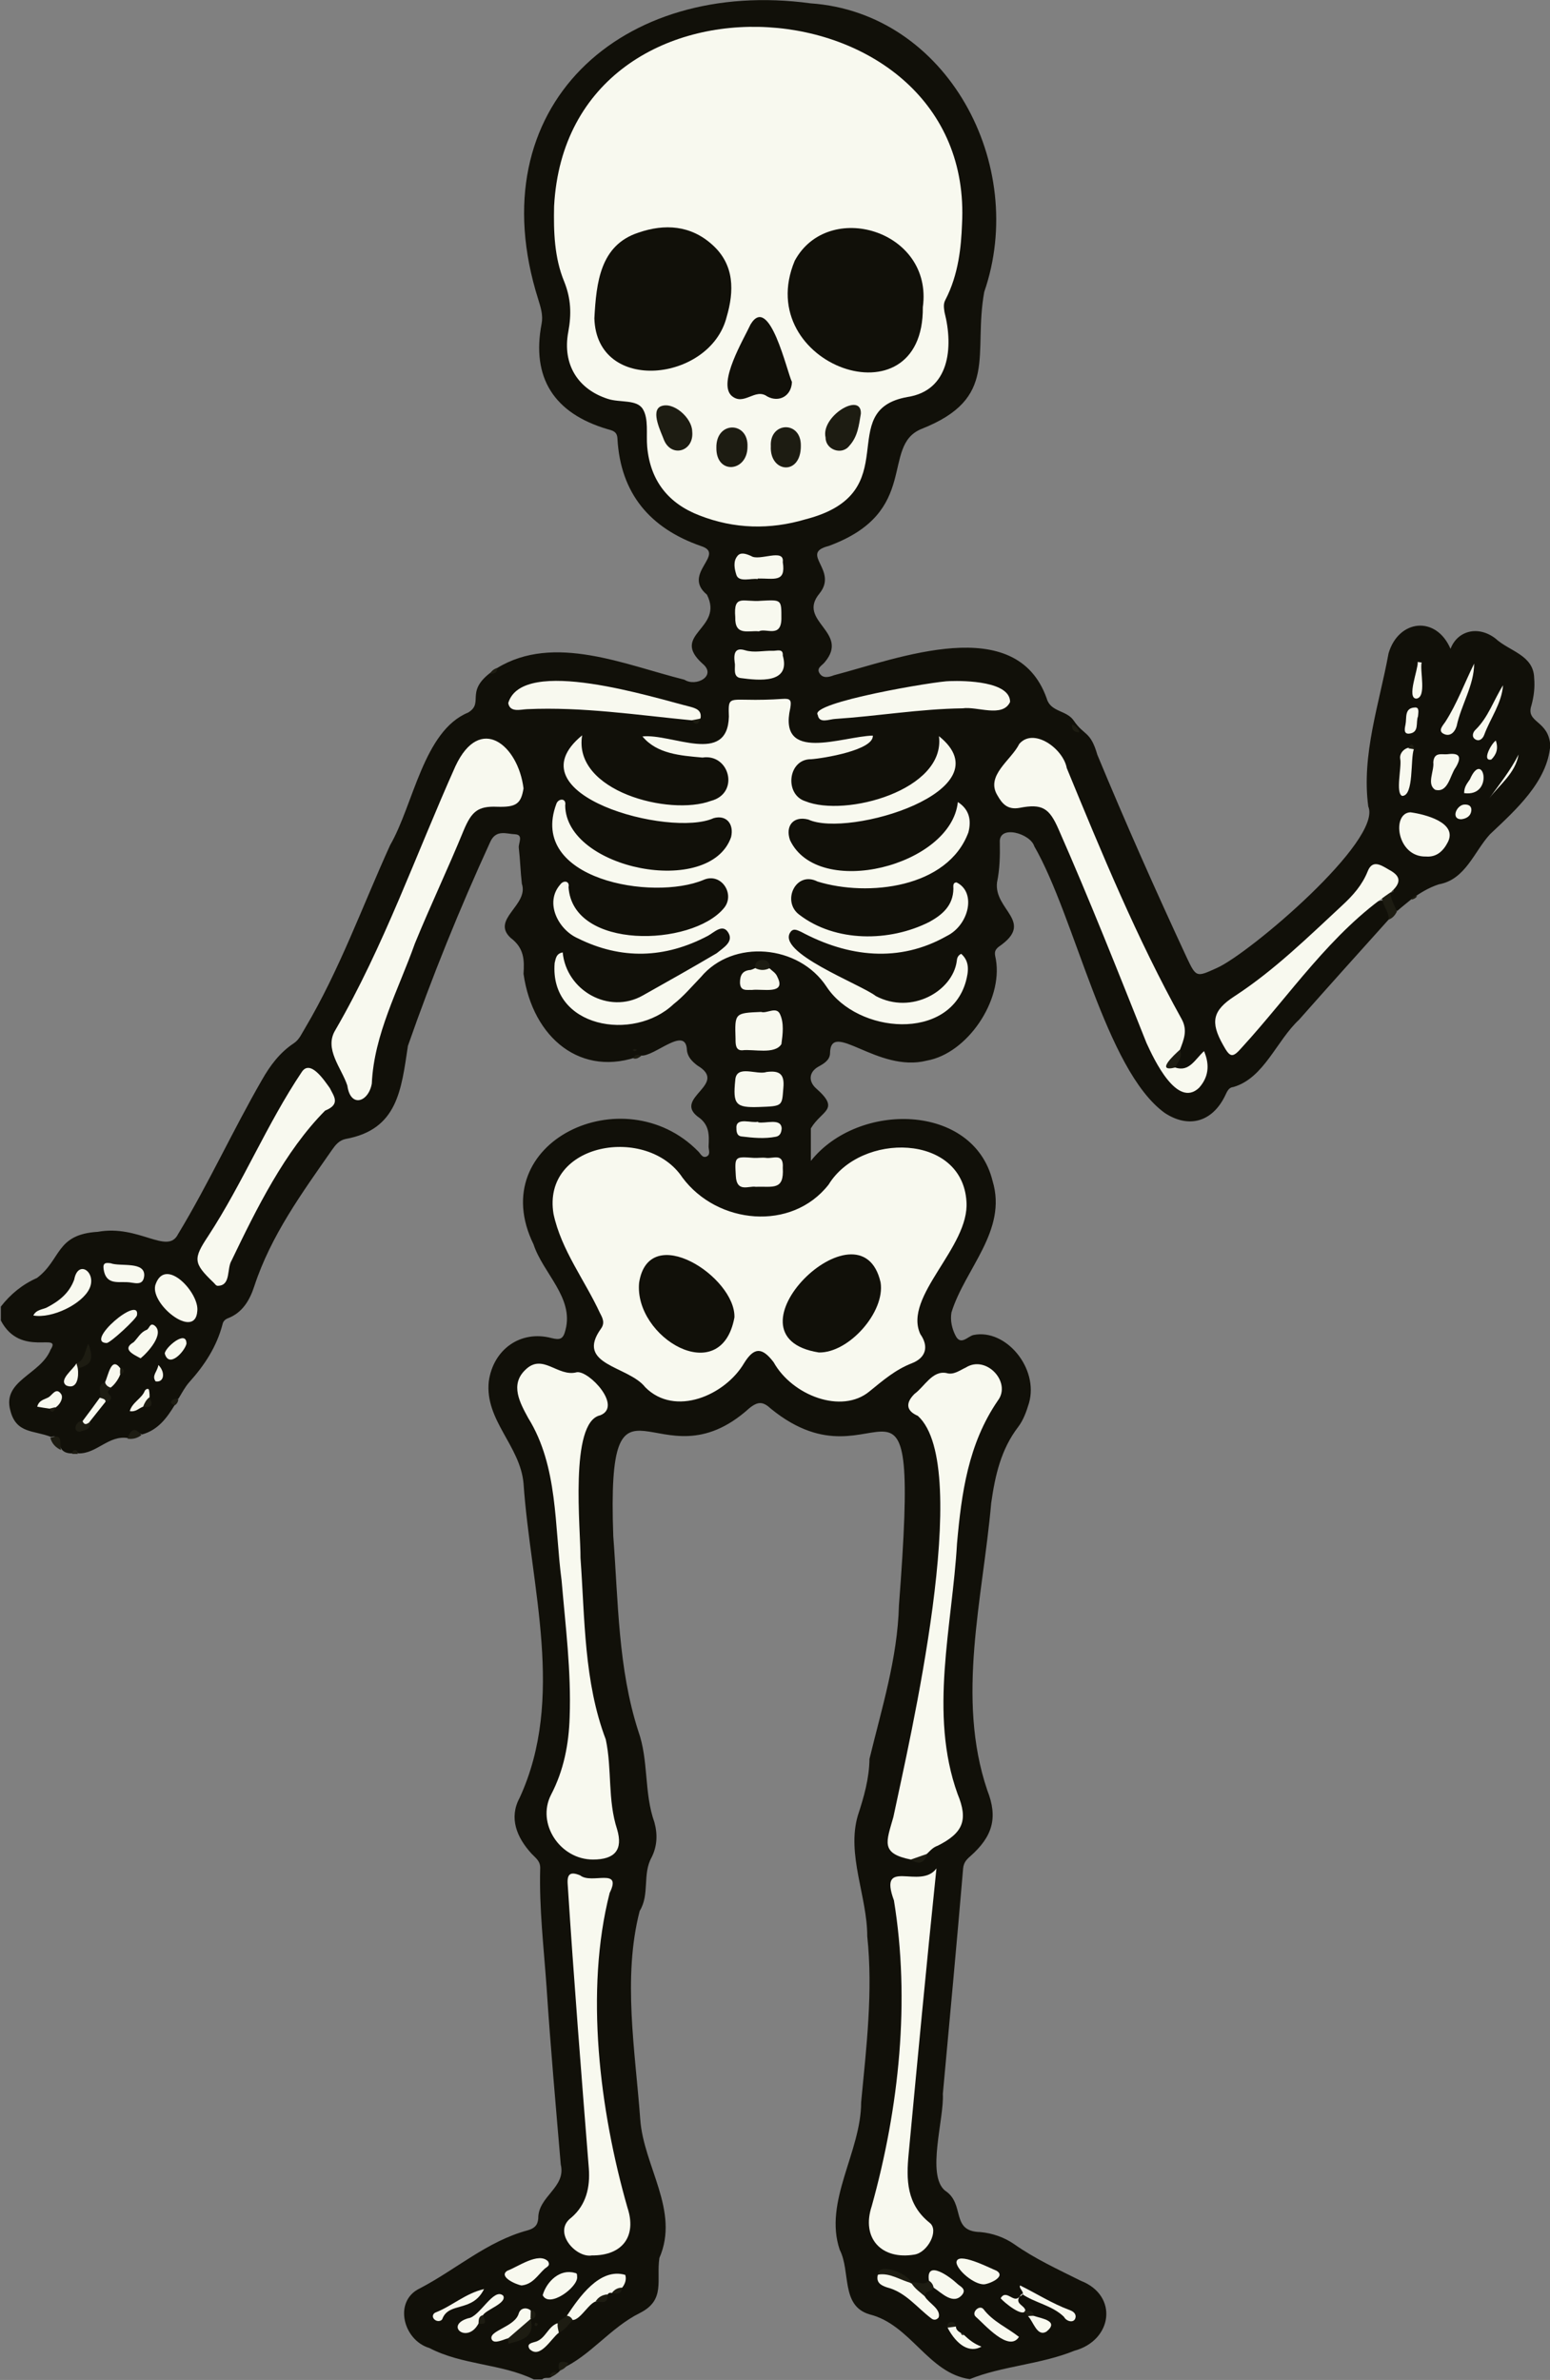 <?xml version="1.0" encoding="utf-8"?>
<!-- Generator: Adobe Illustrator 27.9.0, SVG Export Plug-In . SVG Version: 6.00 Build 0)  -->
<svg version="1.1" baseProfile="tiny" id="Layer_1" xmlns="http://www.w3.org/2000/svg" xmlns:xlink="http://www.w3.org/1999/xlink"
	 x="0px" y="0px" viewBox="0 0 557.8 856.1" overflow="visible" xml:space="preserve">
<rect x="0" y="0" width="557.8" height="856.1" fill="#808080" stroke="none"/>
<g>
	<path fill="#111009" d="M178.9,240.3c20.5-12.5,46.1-1.1,67.4,4.2c4.2,2.7,11.7-1.4,6.6-5.7c-12-10.7,7.8-12.5,1.5-24.9
		c-9.2-7.6,7.1-14.6-2.2-17.5c-18.3-6.4-28.9-18.9-30-38.6c-0.1-2.5-1.6-2.9-3.5-3.4c-19.4-5.7-27.5-18.6-23.8-37.9
		c0.6-3.1-0.3-5.9-1.2-8.8C171.7,38.2,224-8,291.7,1.2C340.9,4.6,370,59.3,354.2,105c-4.1,22.6,5.5,38.2-22.6,49.3
		c-14.9,6.1-0.1,29.9-33.4,42.1c-10.7,2.7,3.6,8.6-3.3,17.1c-8.3,10,11.1,13.8,1.9,24.7c-0.9,1.2-3.2,2.1-1.8,4.1
		c1.2,1.8,3.3,1.3,5.1,0.6c23-6,65.6-22.8,76.6,8.4c1.4,4.9,7.1,4.1,9.7,7.9c3.7,5.5,6,3.6,8.5,12.3c10.2,24.6,21,48.9,32.2,73
		c3.4,7.2,3.5,7,10.8,3.7c11.6-5.1,59.7-45.9,54.5-58.1c-2.5-18.6,4-37,7.3-55.1c3.6-12.2,17.1-13.7,22.3-1.6
		c2.5-6.6,10-8.5,16.2-3.7c5,4.6,13.7,5.9,13.9,14.2c0.3,3.4-0.1,6.6-1,9.9c-2.1,6.3,6.2,5.2,6.8,14.3c-1,13.1-12.5,23.3-21.7,32
		c-5.7,6.2-8.8,16.3-18.4,18c-3.7,1.2-6.9,3.2-9.8,5.3c-1.7,1.4-3.5,2.8-5.2,4.3c-3.5-1.8-3.4-5.9-1.5-8.9c2.7-4.9-7.1-8.8-8.4-3.9
		c-2.4,6.4-7.6,10.5-12.4,14.7c-12.1,10.4-23.2,22-36.8,30.6c-7.8,3.1-4,22.4,2.5,16.1c9-8.9,42.3-55.2,52.2-52.2
		c1.2,2,3.7,3.8,1.4,6.6c-10.8,12-21.6,24-32.3,36.1c-8.1,7.5-12.6,21-23.6,24.2c-2,0.2-2.4,2-3.2,3.5c-4.6,9.1-13,11.5-21.6,5.8
		c-21.3-15.5-32.1-70.2-46.9-95.9c-1.4-4.6-12.8-7.9-12.4-1.4c0.1,4.8,0,9.6-1,14.4c-1.2,10,13.8,14.1,0.7,23.1
		c-2.1,1.6-1.4,2.9-1.1,4.7c2.5,14.8-10.3,33.7-24.8,36.3c-17.9,4.6-34.9-15.2-34.9-2.4c-0.2,2.3-2.2,3.5-4.2,4.6
		c-3.4,1.9-3.7,5.3-0.7,7.9c8.7,7.7,1.9,7.7-2,14.3c0,3.6,0,7.1,0,11.7c17.1-21.5,58.5-20.8,65.4,7.2c5.4,17.9-9.9,31.5-14.8,47.3
		c-0.5,2.9,0.2,5.8,1.4,8.2c1.9,4,4.5,0.3,6.6-0.1c11.6-2.3,23.5,12,19.9,24.5c-0.9,3-2,6.1-3.9,8.6c-6.2,8.1-8.3,17.5-9.7,27.4
		c-3,34.1-12.7,70-1.4,103.3c3.9,9.9,1.9,16.6-6.1,23.7c-1.4,1.2-2.4,2.3-2.6,4.4c-2.3,27-4.8,54-7.3,81.1c0.5,9-6,29.2,0.8,34.8
		c7.4,4.8,1.8,14.7,12.7,14.9c4.4,0.4,8.6,1.9,12.1,4.3c7.5,5.3,15.8,9.1,24,13.2c13.7,5.3,11.5,21.5-2.3,25.2
		c-12,4.9-26.1,5.5-37.6,10.2c-15-2.1-21.2-19.6-36.1-23.3c-10.4-3.1-6.7-15.4-10.7-23.2c-5.9-17.4,7.7-35.2,7.7-53.1
		c1.9-19.9,4.3-39.9,2.2-59.7c0-14.3-7.5-29.4-3.4-43.4c2.2-6.7,4.1-13.3,4.2-20.4c4.4-18.2,10.1-36.2,10.6-55.2
		c8-104.3-6.7-38.8-46-70.7c-2.9-2.7-4.7-2.8-7.9-0.2c-32.8,29.6-51.4-23.2-48.9,46c1.8,23.5,1.7,47.5,9,70.1
		c3.8,10.6,2,22.2,5.8,32.8c1.2,4.4,1,8.6-1,12.6c-3.4,6.1-0.6,13.3-4.3,19.3c-6.2,24-1.6,50.3,0.2,74.9c1.2,17,14.3,32.9,6.9,49.9
		c-1.2,8.1,2.3,15.1-7,19.8c-10.7,5.3-17.9,15.5-28.3,20.1c-0.9,1.5-2.5,2.2-3.9,3.1c-1,0.4-2.1-0.2-3,0.7c-1,0-2,0-3,0
		c-11.7-5.7-25.7-5.1-37.6-11.3c-9.4-2.8-13-16.8-3.5-21.4c13.1-6.8,24.3-17,38.8-20.9c2.5-0.7,3.7-1.8,3.9-4.3
		c-0.1-8,10.1-11.1,8.1-19.4c-1.8-21.2-3.7-42.4-5.1-63.7c-1-14.3-2.7-28.5-2.3-42.8c0.1-2.7-1.7-3.8-3.1-5.3
		c-5.4-5.9-8.2-12.9-4.3-20.1c16.5-35.8,4-75.7,1.4-113.1c-1.2-13.6-14-22.7-12.5-36.7c1.6-11.5,11.4-18.5,22.5-15.6
		c3.2,0.8,4.3,0.4,5.1-2.9c3.1-11.6-8.1-20.4-11.5-30.8c-18-36.8,32.5-60.6,59.2-33.5c0.9,0.8,1.5,2.6,3.1,1.9
		c1.5-0.7,0.7-2.4,0.7-3.6c0.2-4.1,0.4-7.9-4-10.8c-8.6-6.8,11.3-11.6,0-18.3c-2-1.5-3.6-3.2-3.8-5.6c-0.4-9-11.8,2.6-16.6,2
		c-21.3,8.2-38.9-6.2-42.2-29.4c0.3-4.9,0.3-9.2-4.6-12.9c-7.3-6.7,6.6-11.8,4-19.5c-0.5-4.3-0.6-8.6-1.1-12.9
		c-0.2-1.7,1.8-4.7-1.3-4.9c-3.1-0.1-6.9-1.9-9,2.8c-11,24-20.9,48.4-29.6,73.3c-2.4,15.9-3.7,30.1-22.4,33.5
		c-2.4,0.5-3.7,2.2-4.9,3.9c-10.8,15.5-22,30.8-28,49.1c-1.6,4.9-4.2,9.5-9.5,11.5c-1,0.4-1.7,1.1-1.9,2.1
		c-2.1,8.1-6.5,14.8-12,20.9c-1.5,1.7-2.6,3.8-3.8,5.8c-0.7,0.6-1.8,0.9-1.3,2.2c-2.9,4.8-6.1,9.2-11.9,10.8c-2.1-1.2-3.4,0.5-5,1.3
		c-7-1.2-11.3,5.7-17.9,5.5c-0.7-0.6-1.3-0.6-2,0c-7.1,0.3-3.5-7.5-7.8-5.9c-6.2-2.5-12.6-1.1-14.7-9.6
		c-2.9-10.8,10.9-12.8,14.5-21.8c4.2-6.6-10.8,3.1-17.9-10.5c0-1.7,0-3.3,0-5c3.5-4.5,7.8-8,13-10.3c8.8-6.6,6.7-15.7,21.9-16.6
		c14.8-2.7,25.1,8.5,28.9,0.8c10.9-18,19.7-37.3,30.2-55.5c2.9-5.1,6.4-9.8,11.4-13.1c2.1-1.4,2.9-3.6,4.1-5.5
		c12.4-20.9,20.6-43.8,30.6-65.8c8.4-14.5,12-41.1,28.1-47.7C174.7,252.5,166.2,248.4,178.9,240.3z"/>
	<path fill="#1D1C12" d="M499.7,330.8c0.7-3.4-6-9.1,0.7-9.8c0,2.6,1.5,4.6,2.3,6.9C502.1,329.1,501.2,330.3,499.7,330.8z"/>
	<path fill="#1D1C12" d="M508,323.6c0.2-1.1,1-1.3,2-1.3C509.5,323.1,508.8,323.4,508,323.6z"/>
	<path fill="#1D1C12" d="M18.1,517.2c5-1.9,3.1,2.4,3.9,4.4C20,520.7,18.7,519.3,18.1,517.2z"/>
	<path fill="#1D1C12" d="M45.9,517.5c1-3,2.4-4.5,5-1.3C49.5,517.3,47.8,517.8,45.9,517.5z"/>
	<path fill="#1D1C12" d="M62.9,505.5c-2.8-0.9-0.7-2.7,1.3-2.2C64.1,504.2,63.7,505,62.9,505.5z"/>
	<path fill="#1D1C12" d="M227.9,380.7c0.6-1.5,1.6-1.5,2.9-0.9C229.9,380.4,229.1,381.1,227.9,380.7z"/>
	<path fill="#1D1C12" d="M26,523c-0.1-1.8,2.1-1.8,2,0C27.3,523,26.7,523,26,523z"/>
	<path fill="#1D1C12" d="M178.9,240.3c0.1,1.8-1.2,2.1-2.6,2.1C176.9,241.3,177.8,240.6,178.9,240.3z"/>
	<path fill="#F8F9EF" d="M346.2,80.7c-0.3,7.9-1.2,18-6,27.2c-0.8,1.5-0.5,2.9-0.3,4.4c3.3,12.8,1.7,28.2-13.3,30.5
		c-26.9,4.8,0.2,34.5-36.7,44c-12.8,3.8-25.7,3.5-38.2-1.4c-11.2-4.3-17.7-12.5-18.8-24.7c-0.4-4.6,0.6-10.1-1.6-13.6
		c-2.2-3.5-8.2-2.2-12.5-3.6c-10.7-3.4-16.5-12.3-14.3-24.1c1.2-6.4,1-12-1.5-18.2c-3.5-8.5-3.8-17.8-3.6-27
		C204.3-18.1,351-7.4,346.2,80.7z"/>
	<path fill="#F8F9EF" d="M347.8,432.2c1.2,16.4-22.9,34.1-16.6,47.7c3.1,4.4,2.1,8.5-3.1,10.5c-5.9,2.3-10.4,6.2-15.2,10.1
		c-10,8.3-27.8,1.5-34.5-10.5c-4.1-5.4-7-5.5-10.6,0.3c-6.8,11.6-24.9,19.5-35.6,8.7c-6-7.7-25.4-7.9-15.9-21.1
		c1.5-2.1,0.5-3.9-0.4-5.6c-5.5-11.9-13.9-22.6-16.7-35.6c-4.3-25.8,33.8-32.1,46.4-13.1c12.5,16.8,39.3,19.5,52.6,2.5
		C309.8,407.2,346.3,407.7,347.8,432.2z"/>
	<path fill="#F8F9EF" d="M231.2,264.9c10.7-1.1,30.6,10.5,31.1-7.1c-0.2-6.3-0.2-6.2,6.3-6.1c4.3,0.1,8.7,0,13-0.3
		c2.8-0.2,3.3,0.4,2.8,3.3c-4.5,19.9,18.6,10.2,29.7,9.9c0.4,5.2-17.8,8.2-22.2,8.5c-8.4-0.1-9.7,12.7-2.1,15.1
		c14.4,5.9,50.6-4,48.1-23.4c24.4,19.6-32.6,36.7-47,30c-5.3-1.4-8.4,2.2-6.6,7.4c10.1,21.4,58,9.3,60.4-13.7
		c4.2,2.7,4.9,6.6,3.8,10.9c-7.4,20-36.1,23.3-54.3,17.7c-7.8-4-13,7.1-6.6,11.9c13,10,32.5,9.9,46.9,2.6c4.7-2.6,8.5-5.9,8.6-11.9
		c0-0.9-0.3-2.2,1.1-2.3c7.3,3.5,4.5,15.4-3.5,19.3c-17.1,9.7-35.4,7.6-52.4-1.5c-1.2-0.5-2.6-1.4-3.7-0.1
		c-5.9,7.4,25.3,19,30.6,23.2c12.9,6.8,27.6-1.8,29.1-12.5c0.1-0.9,0.2-2,1.6-2.7c3.2,2.8,2.6,6.5,1.7,9.9c-6,21.6-38.9,18.9-50.1,2
		c-10-15.3-33.8-17.3-45.3-3.5c-3.2,3.3-6.2,6.9-9.8,9.7c-14.4,13.7-44.7,8.5-42.8-14.8c0.4-1.5,0.5-3.4,2.9-3.8
		c1.3,13.7,16.6,22.4,28.8,15.5c8.9-5,17.8-10,26.6-15.2c2.4-2,6.2-4.1,4.2-7.4c-2-3.4-5.1-0.1-7.3,1.1c-15.5,8.2-31.2,8.7-46.9,0.9
		c-7-3.1-12-12.8-6.3-19.3c1.2-1.7,3.5-1.3,3,0.9c1.5,22.7,44.2,21.4,55.8,7.7c4.4-5-0.8-13.1-7.2-10.3c-18.3,7.7-63.1-0.1-53-27.3
		c0.7-2.1,3.7-2.2,3.2,0.5c0.2,23,52.1,33.3,59.7,11.4c1.1-4.7-1.7-8.1-6.3-6.8c-15.5,7.1-73.4-8.4-47.3-29.8
		c-3.4,20.1,31.4,29.1,46.3,23.6c10.5-2.7,6.8-17.1-3-15.6C244.9,271.8,236.4,271.2,231.2,264.9z"/>
	<path fill="#F8F9EF" d="M213.4,668.9c-11.9,0-20.4-13-15.1-23.3c4.6-8.8,6.4-18.2,6.7-27.9c0.6-16.5-1.5-32.8-2.9-49.2
		c-2.6-19.6-1.2-41-12-58.4c-3-5.5-6.6-12-1.1-17.3c6.3-6.3,11.7,2.7,18.6,0.8c4.4-0.6,16.5,12.3,8.4,15.5
		c-11.2,2.4-7,41.3-7.1,51.3c1.6,21.9,1.2,44.5,9.1,65.3c2.3,10.8,0.6,21.7,4.1,32.4C224.2,665.3,221.4,668.9,213.4,668.9z"/>
	<path fill="#F8F9EF" d="M327.8,668.9c-11.1-2.2-8.8-6.4-6.3-15.3c5.7-27.2,29-126,8.8-144.3c-4.2-1.8-4.5-4.6-1.2-7.9
		c3.6-2.6,6.4-8.5,11.5-7.5c2.6,0.8,4.8-1,7-2c7.3-4.6,16.5,5.3,11.5,11.9c-10.7,15.6-13.1,33.4-14.7,51.4
		c-1.7,29.7-10.2,61.2,0.2,90.1c3.9,9.4,2,14-7.1,18.6C333.6,665.2,332.8,670.2,327.8,668.9z"/>
	<path fill="#F8F9EF" d="M178.9,290.2c-7-0.3-9.2,1.8-12,8.4c-5.6,13.7-12,27.1-17.6,40.8c-5.9,16.6-14.7,32.6-15.5,50.4
		c-1.2,6.7-7.7,8.8-8.8,0.7c-2.1-6.4-8.5-13.2-4.3-20c17.5-30.2,29-63.2,43.2-94.9c8.9-19,22.6-7.5,24.5,8
		C187.5,289.2,185.7,290.4,178.9,290.2z"/>
	<path fill="#F8F9EF" d="M422.9,384c5.1,1.7,7.1-2.9,10.4-5.9c2.2,5.2,1.5,9.5-1.8,13.2c-7.9,7.5-16.2-10.2-18.9-16.1
		c-10.3-25.8-20.5-51.6-31.7-77c-3.3-7.5-5.8-9.2-14-7.6c-4.4,0.8-6.3-1.6-7.9-4.4c-4.5-7.2,4.9-12.7,7.8-18.6
		c5.1-6,15.8,1.6,17.1,8.7c12.6,30.6,25.2,61.2,41.3,90.2c2.3,4.1,0.8,7.5-0.6,11.2C424.8,379.9,420.2,381,422.9,384z"/>
	<path fill="#F8F9EF" d="M213,811.3c-5.8,1-14.3-8.5-7.4-13.6c5.4-4.6,6.8-11,6.3-17.7c-2.7-34-5.4-68-7.6-102.1
		c-0.3-3.8,0.9-4.8,4.5-3.3c4.1,3.3,15.2-3,10.6,6.3c-9,35.2-3.6,78.3,6.4,113.2C229.2,804.3,224.1,811.4,213,811.3z"/>
	<path fill="#F8F9EF" d="M337,672.1c-3.7,35.7-6.7,67.6-10,102.6c-0.9,9.4-0.8,18.2,7.6,24.9c3.4,2.7-0.7,10.6-5.5,11.4
		c-11.9,2-19.2-5.9-15.4-17.4c9.9-35.5,13.9-74,8-110C315.9,667.8,331.2,680,337,672.1z"/>
	<path fill="#F8F9EF" d="M78.7,462.5c-1,0.2-1.3-0.7-1.9-1.2c-7.3-7-7.3-8.5-1.8-16.8c12.4-19,21-40.1,33.6-58.9
		c3.1-4.7,8.2,3.2,10.1,5.8c1.4,2.9,4,5.8-1.7,8.1c-14.5,14.6-24.7,35.3-33.7,54C81.6,456.3,83.1,462.2,78.7,462.5z"/>
	<path fill="#F8F9EF" d="M500.4,321c-21.4,14.5-36.1,36.8-53.4,55.7c-3.5,4-4.3,3.8-6.9-0.9c-4.6-8.2-3.7-12.3,4.1-17.4
		c14.3-9.3,26.4-21.2,38.8-32.7c3.9-3.6,7.2-7.3,9.2-12.3c1.7-4.3,4.8-2.2,7.4-0.7c3.2,1.7,5.3,3.7,2,7.2
		C501.6,320.5,501.2,321,500.4,321z"/>
	<path fill="#F8F9EF" d="M346.4,254.8c-15.4,0.2-30.5,2.8-45.8,3.8c-2.2,0.1-5.8,1.8-6.3-1.4c-3.4-4.5,43.1-12.3,47.5-12.2
		c5.6-0.2,21.7,0.1,21.7,7.5C360.8,258.3,351.6,254,346.4,254.8z"/>
	<path fill="#F8F9EF" d="M248.9,259.1c-19.7-1.9-39.3-4.9-59.2-4c-2.4,0.1-6.2,1.3-6.8-2.2c5.1-17.1,52.4-1.9,65.4,1.3
		c2.2,0.6,4.3,1.3,3.8,4.2C251,259.1,250,259.3,248.9,259.1z"/>
	<path fill="#F8F9EF" d="M273.9,364c2,0.7,5.5-2.1,6.8,0.8c1.5,3.2,1,7.2,0.5,10.8c-2.4,3.8-10,1.7-14.1,2.2
		c-2.4,0.1-2.4-2.2-2.4-4.1C264.4,364.4,264.4,364.4,273.9,364z"/>
	<path fill="#F8F9EF" d="M507.6,292.2c5.2,0.7,17.1,3.7,13.4,10.8c-1.6,3.1-4,5.4-7.8,5.1C502.6,308.4,500.7,292.4,507.6,292.2z"/>
	<path fill="#F8F9EF" d="M273.2,398.2c-8.5,0.3-9.5-0.9-8.6-9.7c0.4-5.7,7.7-1.7,11.3-2.9c4.7-0.6,6.5,0.8,6,5.8
		C281.4,397.9,281.7,397.9,273.2,398.2z"/>
	<path fill="#F8F9EF" d="M273.1,227.1c-3.8-0.4-8.7,1.8-8.5-5.1c-0.7-8.5,3-5.3,9.4-5.9c7.4-0.4,7.2-0.4,7.2,6.6
		C281,229.6,275.6,225.8,273.1,227.1z"/>
	<path fill="#F8F9EF" d="M264.4,238.4c-0.5-3.8,0.4-5.5,3.7-4.5c3.3,1,6.6,0.1,9.9,0.2c1.5,0.1,3.9-1,3.7,1.7
		c2.9,10.2-8.5,9-15.2,8.1C263.5,243.5,264.8,239.8,264.4,238.4z"/>
	<path fill="#F8F9EF" d="M271.9,426.9c-2.4-0.4-6.8,2.2-7.1-3.9c-0.4-7-0.5-7,6.4-6.5c1.5,0.1,3-0.2,4.5,0c2.4,0.4,6.4-2,6,3.6
		C282.2,428.3,278.2,426.7,271.9,426.9z"/>
	<path fill="#F8F9EF" d="M71,471.6c-0.7,10.8-17.9-3.1-14.9-9.9C59.8,452.1,71.8,465.2,71,471.6z"/>
	<path fill="#F8F9EF" d="M272.7,208.3c-2.3-0.4-6.8,1.3-7.7-1.5c-0.7-2.2-1.2-4.8,0.3-6.7c1.2-1.7,3.4-0.8,5-0.1
		c2.9,2,12.1-3,11.4,2.2c1.2,7.5-3.2,5.8-9,5.9C272.7,208.2,272.7,208.3,272.7,208.3z"/>
	<path fill="#F8F9EF" d="M220.2,824.8c-2.6-0.5-0.4,2.5-5.9,3.1c-3.2,1-7.2,10.2-10.3,5.1c4.4-6.6,11.8-17.4,21-14.7
		C226,821.2,223.1,824.9,220.2,824.8z"/>
	<path fill="#F8F9EF" d="M12,473.2c1-2.1,3.2-2.1,4.9-2.9c4.4-2.3,8-5.1,9.8-10c1.4-7.5,8.2-2.6,5.5,3.2
		C29.6,469.1,18.7,474.4,12,473.2z"/>
	<path fill="#F8F9EF" d="M332.9,826.2c1.4,2.3,5.8,4.4,4.9,7.4c-0.7,0.9-1.7,1.1-2.6,0.4c-5.3-4-9.3-9.5-16-11.2
		c-2.1-0.7-4-1.7-3.3-4.5c4.8-2.4,8.3,0.7,11.9,3l0,0C330.4,822,332.1,823.6,332.9,826.2z"/>
	<path fill="#F8F9EF" d="M276.9,348.3c1,1,2.3,1.6,2.9,3.2c3.2,6.4-5.4,4.1-9.2,4.6c-1.8-0.1-4.2,0.6-4.3-2.6c0-2.6,0.8-4.4,3.8-4.6
		C272.5,348.3,274.5,345.9,276.9,348.3z"/>
	<path fill="#F8F9EF" d="M272.8,403.7c2.6,0.6,8.3-1.7,8.5,2.2c-0.1,1.4-0.5,2.7-2.1,3c-4.1,0.8-8.2,0.4-12.3-0.1
		c-1.9-0.2-1.9-2-1.9-3.5c0.3-3.4,5.5-1.2,7.8-1.8C272.8,403.6,272.8,403.6,272.8,403.7z"/>
	<path fill="#F8F9EF" d="M520.9,271.3c4.4-0.6,5.2,1,3,4.7c-2.1,2.8-2.7,9.3-7.4,8.1c-3.2-2-0.3-6.8-0.7-9.9
		C516.1,270.4,518.8,271.5,520.9,271.3z"/>
	<path fill="#F8F9EF" d="M354,821.7c-3.5,0-9.4-4.9-9.8-7.8c0-4.3,12.1,2,14.4,2.9C362.3,819,355.7,821.7,354,821.7z"/>
	<path fill="#F8F9EF" d="M187.7,822.1c-2-0.3-8.5-3.2-5.1-5.3c3.8-1.4,11.2-6.8,14.6-3.4c1,1.6-0.4,2-1.2,2.7
		C193.5,818.4,191.7,821.7,187.7,822.1z"/>
	<path fill="#F8F9EF" d="M45.5,461.2c-3.4-0.1-7.4,0.8-8.2-4.6c-0.4-2.5,0.9-2.4,2.5-2.2c3.5,1.3,12.4-0.8,12.1,4.5
		C51.5,463,48.1,461.2,45.5,461.2z"/>
	<path fill="#F8F9EF" d="M530.5,238.7c0,7.8-4.7,14.9-6.3,22.5c-0.8,2.5-2.6,3.9-4.8,2.7c-2-1.1-0.1-3,0.7-4.2
		C524.3,253.2,527,245.8,530.5,238.7z"/>
	<path fill="#F8F9EF" d="M207.7,819.1c0.2,3.7-10.1,11.3-12.4,6.5c1.4-4.9,6.2-9.6,11.6-8C207.9,817.7,207.6,818.5,207.7,819.1z"/>
	<path fill="#F8F9EF" d="M334.3,820.4c-1.2-7.9,7.7-1.3,10.2,1.1c0.9,0.9,3.4,1.8,1.8,3.9c-3.2,3.9-7.4-0.6-10.3-2.5
		C334.5,822.7,334,821.8,334.3,820.4z"/>
	<path fill="#F8F9EF" d="M50.6,488.6c-2.8-1.5-6.8-3.3-2.5-5.8c1.5-1.5,2.5-3.6,4.6-4.4c1.1-0.4,1.2-2.8,2.9-1.6
		C59.4,479.7,53.2,486.5,50.6,488.6z"/>
	<path fill="#F8F9EF" d="M366.7,840.6c-3.6,5.7-12.4-4.5-15.5-7.2c-1.8-1.5,1.2-4.5,2.7-2.8C357.3,835.1,362.5,837.3,366.7,840.6z"
		/>
	<path fill="#F8F9EF" d="M366.9,826.1c2.9-1.2-0.5-2.7,0.2-4c5.9,2.9,11.5,6.5,17.7,8.8c1.1,0.4,2.2,1,2.3,2.3
		c-0.1,2.7-3.3,2-4.2,0.2c-4.3-4.2-10.5-5-15.2-8.3C367.7,825.1,367.2,825.8,366.9,826.1L366.9,826.1z"/>
	<path fill="#F8F9EF" d="M508.8,269.5c-1.3,3.5,0.1,16.8-4.2,16.8c-2.5-1-0.1-10.5-0.7-13.3C503.4,270.3,506.9,267.8,508.8,269.5z"
		/>
	<path fill="#F8F9EF" d="M38.4,483.1c-8.3-0.2,12.1-17.6,10.9-10C49.1,474.4,39.8,483,38.4,483.1z"/>
	<path fill="#F8F9EF" d="M172.2,835.8c-4,7.5-12.4,0.7-3.7-1.9c4.1-0.4,9.2-11.3,12.6-8.1c1.4,2.7-6.2,5-7.3,7
		C173.1,833.7,174.4,835.7,172.2,835.8z"/>
	<path fill="#F8F9EF" d="M182.9,841.1c-1.7,0.4-5,2.2-5.9,0.5c-1.6-3.2,8.4-4.5,9.7-9.5c1.3-3.7,6.9-0.8,4.4,2l0,0
		C188.8,837.1,187.6,841.2,182.9,841.1z"/>
	<path fill="#F8F9EF" d="M540.9,246.5c-0.5,6.6-4.6,11.9-6.8,17.9c-0.5,1.3-1.7,2.4-3.1,1.6c-1.6-0.9-0.9-2.7,0-3.5
		C535.6,258,537.5,251.9,540.9,246.5z"/>
	<path fill="#F8F9EF" d="M174.2,823.4c-4.2,8.5-12.6,4.5-15,10.7c-0.3,0.9-2,1.2-3,0.1c-0.8-0.9-0.4-2,0.6-2.4
		C162.7,829.5,167.4,825,174.2,823.4z"/>
	<path fill="#F8F9EF" d="M201.1,839.1c-2.8,2.1-6.7,9.6-10.5,5.9c-1.4-2.1,1.2-2.3,2.3-2.7c3.5-1.2,4.3-5.4,7.7-6.6
		C202.2,836.7,201.8,837.9,201.1,839.1z"/>
	<path fill="#F8F9EF" d="M67.1,483.4c-0.7,2.8-6.3,8.9-7.8,3.5C59.3,484.8,67.2,478,67.1,483.4z"/>
	<path fill="#F8F9EF" d="M536,287.1c3.7-5.1,7.6-10,10.5-15.7C545.3,278.2,539.8,282.1,536,287.1z"/>
	<path fill="#F8F9EF" d="M526.9,285.3c0-2.4,1.2-3.6,2.1-5C533.8,269.2,537.9,286.8,526.9,285.3z"/>
	<path fill="#F8F9EF" d="M17.8,506.7c-1.4-0.2-2.8-0.4-4.4-0.7c0.6-2.4,2.7-2.6,4.1-3.4c1.3-0.8,2.6-3.5,4.3-1.4
		C23.6,503.1,20.1,507.6,17.8,506.7z"/>
	<path fill="#F8F9EF" d="M371.9,833c2.8,1,9.5,1.8,4.7,5.7c-3.4,2-4.7-3.6-6.6-5.5C370.6,832.6,371.2,832.5,371.9,833z"/>
	<path fill="#F8F9EF" d="M346.9,839.9c1.8,1.7,3.6,3.2,6.3,4.2c-4.2,2.4-8.8-0.4-12.2-6.8c0.9-1.1,1.9-1,3-0.4
		C344.1,838.6,345.7,839,346.9,839.9z"/>
	<path fill="#F8F9EF" d="M510.3,257.7c-0.9,2.1,0.6,5.8-3.2,6.2c-2.2,0.2-1.5-2.2-1.3-3.3c0.5-2.3-0.5-5.9,3.3-6.1
		C510.9,254.3,510.4,256.3,510.3,257.7z"/>
	<path fill="#F8F9EF" d="M37.8,497.2c1.2-2.4,2.2-9.5,5.5-5C44.9,494.8,37.1,503.9,37.8,497.2z"/>
	<path fill="#F8F9EF" d="M511.6,238.3c-0.7,3.1,1.9,12.5-1.9,13c-3.6-0.1,0.7-10.5,0.5-13.2C510.7,238.2,511.1,238.3,511.6,238.3z"
		/>
	<path fill="#F8F9EF" d="M366.9,826.1c-1.7,2.7,1.8,3.1,2.1,5c-0.8,2.7-7.7-2.9-8.9-4.4C362.2,823.2,364.8,828.8,366.9,826.1
		C366.9,826.1,366.9,826.1,366.9,826.1z"/>
	<path fill="#F8F9EF" d="M51.5,506c-1.5,0.5-2.6,2-4.8,1.6c0.9-3.2,4.3-4.5,5.4-7.3c0.3-0.6,1.2-1,1.5-0.4
		C54,501.9,54.2,505.4,51.5,506z"/>
	<path fill="#F8F9EF" d="M525.8,294.7c-3.9-0.1-1.5-5.5,1.5-5.3c1.4,0,2.3,0.7,2.2,2.1C529.3,293.6,527.7,294.5,525.8,294.7z"/>
	<path fill="#F8F9EF" d="M28,492.2c0.4,2.9-0.1,7.8-4.1,6.2c-3-2,2.6-5.9,3.6-8C28.9,490.7,28.4,491.4,28,492.2z"/>
	<path fill="#1D1C12" d="M182.9,841.1c2.7-2.3,5.4-4.7,8.1-7c1.6,6.8-3.4,7.7-8,9h0C182.9,842.5,182.9,841.8,182.9,841.1z"/>
	<path fill="#F8F9EF" d="M29.7,511.2c2.1-2.8,4.2-5.6,6.2-8.4c1.2-0.3,2.1-0.2,2.1,1.4c-1.9,2.4-3.9,4.9-5.8,7.3
		C33.2,513.4,29.5,512.9,29.7,511.2z"/>
	<path fill="#F8F9EF" d="M538.3,266.4c1,2.9,0.2,5-1.6,6.8C533.1,274,536.7,267.4,538.3,266.4z"/>
	<path fill="#1D1C12" d="M28,492.2c-0.2-0.6-0.3-1.2-0.5-1.8c3.1-1.1,2.9-4.4,4.3-7C33.9,488.8,32.9,491.1,28,492.2z"/>
	<path fill="#1D1C12" d="M327.9,821.2c-4-1-7.5-3.7-11.9-3C315.8,813.5,327.3,817.9,327.9,821.2z"/>
	<path fill="#F8F9EF" d="M57,491c2.6,2.6,2.1,6.4-1,5.9C54.5,494.8,56.6,493.5,57,491z"/>
	<path fill="#1D1C12" d="M334.3,820.4c1,0.6,1.5,1.5,1.7,2.5c-0.6,1.5-3.3,1-3.1,3.2c-1.8-1.6-3.8-2.9-5-5
		C329.9,820.3,332.3,822.6,334.3,820.4z"/>
	<path fill="#1D1C12" d="M38.1,504.2c-0.3-1.1-1.3-1.1-2.1-1.4c0.5-1.9-1.3-4.6,1.8-5.6c0.3,1.2,1.2,1.7,2.2,2
		c-0.1,0.8-2.1,1-0.6,2.5C40.6,503,39.7,504,38.1,504.2z"/>
	<path fill="#1D1C12" d="M422.9,384c-7.3,1.8-0.3-4.6,1.7-6.4C425.7,380.2,423.9,382,422.9,384z"/>
	<path fill="#1D1C12" d="M201.1,839.1c-1.1-4.7-0.2-3.7,2.9-6.1c1,0.1,1.7,0.7,2.1,1.6C204.5,836.2,203.3,838.2,201.1,839.1z"/>
	<path fill="#1D1C12" d="M29.7,511.2c0.7,1.6,1.6,1.1,2.6,0.3c0.5,3-2,2.9-3.6,3.5C25.9,515.1,27.3,510.9,29.7,511.2z"/>
	<path fill="#1D1C12" d="M276.9,348.3c-1.7,0.8-3.3,0.8-5,0C270.9,344.3,277.8,344.2,276.9,348.3z"/>
	<path fill="#1D1C12" d="M327.8,668.9c2-0.7,4-1.4,6-2.1C332.7,670.1,330.7,670.9,327.8,668.9z"/>
	<path fill="#1D1C12" d="M204.5,850c-0.6,1.5-1.8,2.3-3.2,2.8C200.4,849.6,201.7,849,204.5,850z"/>
	<path fill="#1D1C12" d="M214.3,827.9c1-1.6,2.4-2.4,4.3-2.6C218.9,829.2,216.2,827.8,214.3,827.9z"/>
	<path fill="#1D1C12" d="M51.5,506c0.5-1.3,1.1-2.5,2.3-3.4C55.1,505.2,54.8,506.6,51.5,506z"/>
	<path fill="#1D1C12" d="M248.9,259.1c1-0.2,2.1-0.4,3.1-0.6C251.4,260.6,250.4,261,248.9,259.1z"/>
	<path fill="#1D1C12" d="M385.8,260.6c1.3,0.5,2.3,1.4,2.6,2.8C386.4,263.4,385.7,262.4,385.8,260.6z"/>
	<path fill="#1D1C12" d="M190.9,834.1c0-1,0.1-2,0.1-3C193.4,831,193.3,834.3,190.9,834.1z"/>
	<path fill="#1D1C12" d="M343.9,836.9c-1,0.1-2,0.3-3,0.4C340.5,834.9,343.9,834.4,343.9,836.9z"/>
	<path fill="#1D1C12" d="M368.8,831.9l-0.1-0.5l0.4-0.3c1.4,0,2.8,0,2.9,1.9c-0.6,0-1.3,0.1-1.9,0.1
		C369.6,832.7,369.2,832.3,368.8,831.9z"/>
	<path fill="#1D1C12" d="M172.2,835.8c0.1-1.2-0.1-2.6,1.6-3C174.5,834.5,175.6,836.4,172.2,835.8z"/>
	<path fill="#1D1C12" d="M220.2,824.8c0.9-1.2,2.1-1.9,3.6-1.9C223.7,825.5,221.9,825.1,220.2,824.8z"/>
	<path fill="#1D1C12" d="M43.2,494.2c0-0.7,0-1.4,0.1-2C45,492.1,44.9,494.3,43.2,494.2z"/>
	<path fill="#1D1C12" d="M17.8,506.7c0.7-0.2,1.4-0.3,2.1-0.5C19.7,507.8,18.4,508.6,17.8,506.7z"/>
	<path fill="#1D1C12" d="M508.8,269.5c-0.6-0.1-1.3-0.2-1.9-0.3C507.5,267.1,508.9,267.5,508.8,269.5z"/>
	<path fill="#1D1C12" d="M192.7,835.5c0.3,0.1,0.5,0.2,0.8,0.4c-0.2,0.8-0.5,1-1.2,0.5C192.4,836.1,192.5,835.8,192.7,835.5z"/>
	<path fill="#1D1C12" d="M200.6,853.4c-0.7,0.8-1.5,1.5-2.7,1.3C198.3,853.2,199.3,853.1,200.6,853.4z"/>
	<path fill="#1D1C12" d="M229.2,377.7c-0.6,0.5-1,0.5-1.5,0C228.2,377.3,228.6,377.3,229.2,377.7z"/>
	<path fill="#1D1C12" d="M500.5,321c0.4-0.4,0.8-0.8,1.2-1.2C501.6,320.5,501.2,320.9,500.5,321z"/>
	<path fill="#1D1C12" d="M25,514.2c-0.1-0.1-0.3-0.1-0.4-0.2C24.7,514.1,24.9,514.1,25,514.2C25,514.2,25,514.2,25,514.2z"/>
	<path fill="#1D1C12" d="M25,514.2c0.1,0.1,0.3,0.2,0.4,0.2C25.3,514.4,25.1,514.3,25,514.2C25,514.2,25,514.2,25,514.2z"/>
	<path fill="#1D1C12" d="M346.9,839.9c-0.7,0.2-1-0.1-1.1-0.8C346.2,839.4,346.5,839.7,346.9,839.9z"/>
	<path fill="#1D1C12" d="M182.9,843.1c-0.1,0.1-0.2,0.3-0.2,0.4C182.8,843.4,182.9,843.3,182.9,843.1L182.9,843.1z"/>
	<path fill="#1D1C12" d="M198.9,846.1c-0.1-0.1-0.3-0.2-0.4-0.2C198.7,846,198.8,846,198.9,846.1L198.9,846.1z"/>
	<path fill="#1D1C12" d="M198.9,846.1c0.1,0.1,0.3,0.2,0.4,0.2C199.2,846.3,199.1,846.2,198.9,846.1
		C198.9,846.1,198.9,846.1,198.9,846.1z"/>
	<path fill="#111009" d="M213.9,114.5c0.7-12.9,2.1-26.3,15.8-30.8c9.5-3.3,18.9-2.7,26.7,4.4c8,7.2,7.8,16.7,5.1,25.9
		C255.6,137.4,214.7,141.9,213.9,114.5z"/>
	<path fill="#111009" d="M332.1,110.5c0.4,42.9-61.8,20.8-46.1-16.7C298,71.6,335.9,82.8,332.1,110.5z"/>
	<path fill="#111009" d="M285,137.4c-0.2,5.1-4.7,7.5-8.9,5.2c-4.4-3.2-8.4,3.7-12.9-0.3c-4.9-4.8,4.4-20.2,6.9-25.6
		C276.9,105.4,283.2,133.8,285,137.4z"/>
	<path fill="#1D1C12" d="M249.1,155.1c0.8,7.2-7.3,9.7-10.1,3.3c-1.1-3-4.9-10.4-1.3-12.2C242.2,144.2,249,150.3,249.1,155.1z"/>
	<path fill="#1D1C12" d="M309.8,148.8c-0.7,4.1-1.1,8.2-4.1,11.5c-2.7,3.6-8.6,1.5-8.6-2.9C295.3,149.7,310.1,140.8,309.8,148.8z"/>
	<path fill="#1D1C12" d="M269,160.7c0,9.1-11.3,10.2-11.2,0.4C257.6,151.3,269.4,151.5,269,160.7z"/>
	<path fill="#1D1C12" d="M277.4,160.5c-0.5-8.8,10.9-9.3,10.8-0.2C288.3,171.3,276.9,170.1,277.4,160.5z"/>
	<path fill="#111009" d="M294.7,486.5c-36.7-5.8,15.1-56.4,22.2-25.2C318.6,471.9,305.5,486.7,294.7,486.5z"/>
	<path fill="#111009" d="M264.3,473.9c-4.8,25.9-36.2,7.2-34.3-12.5C233.5,439,264.8,459.4,264.3,473.9z"/>
</g>
</svg>
